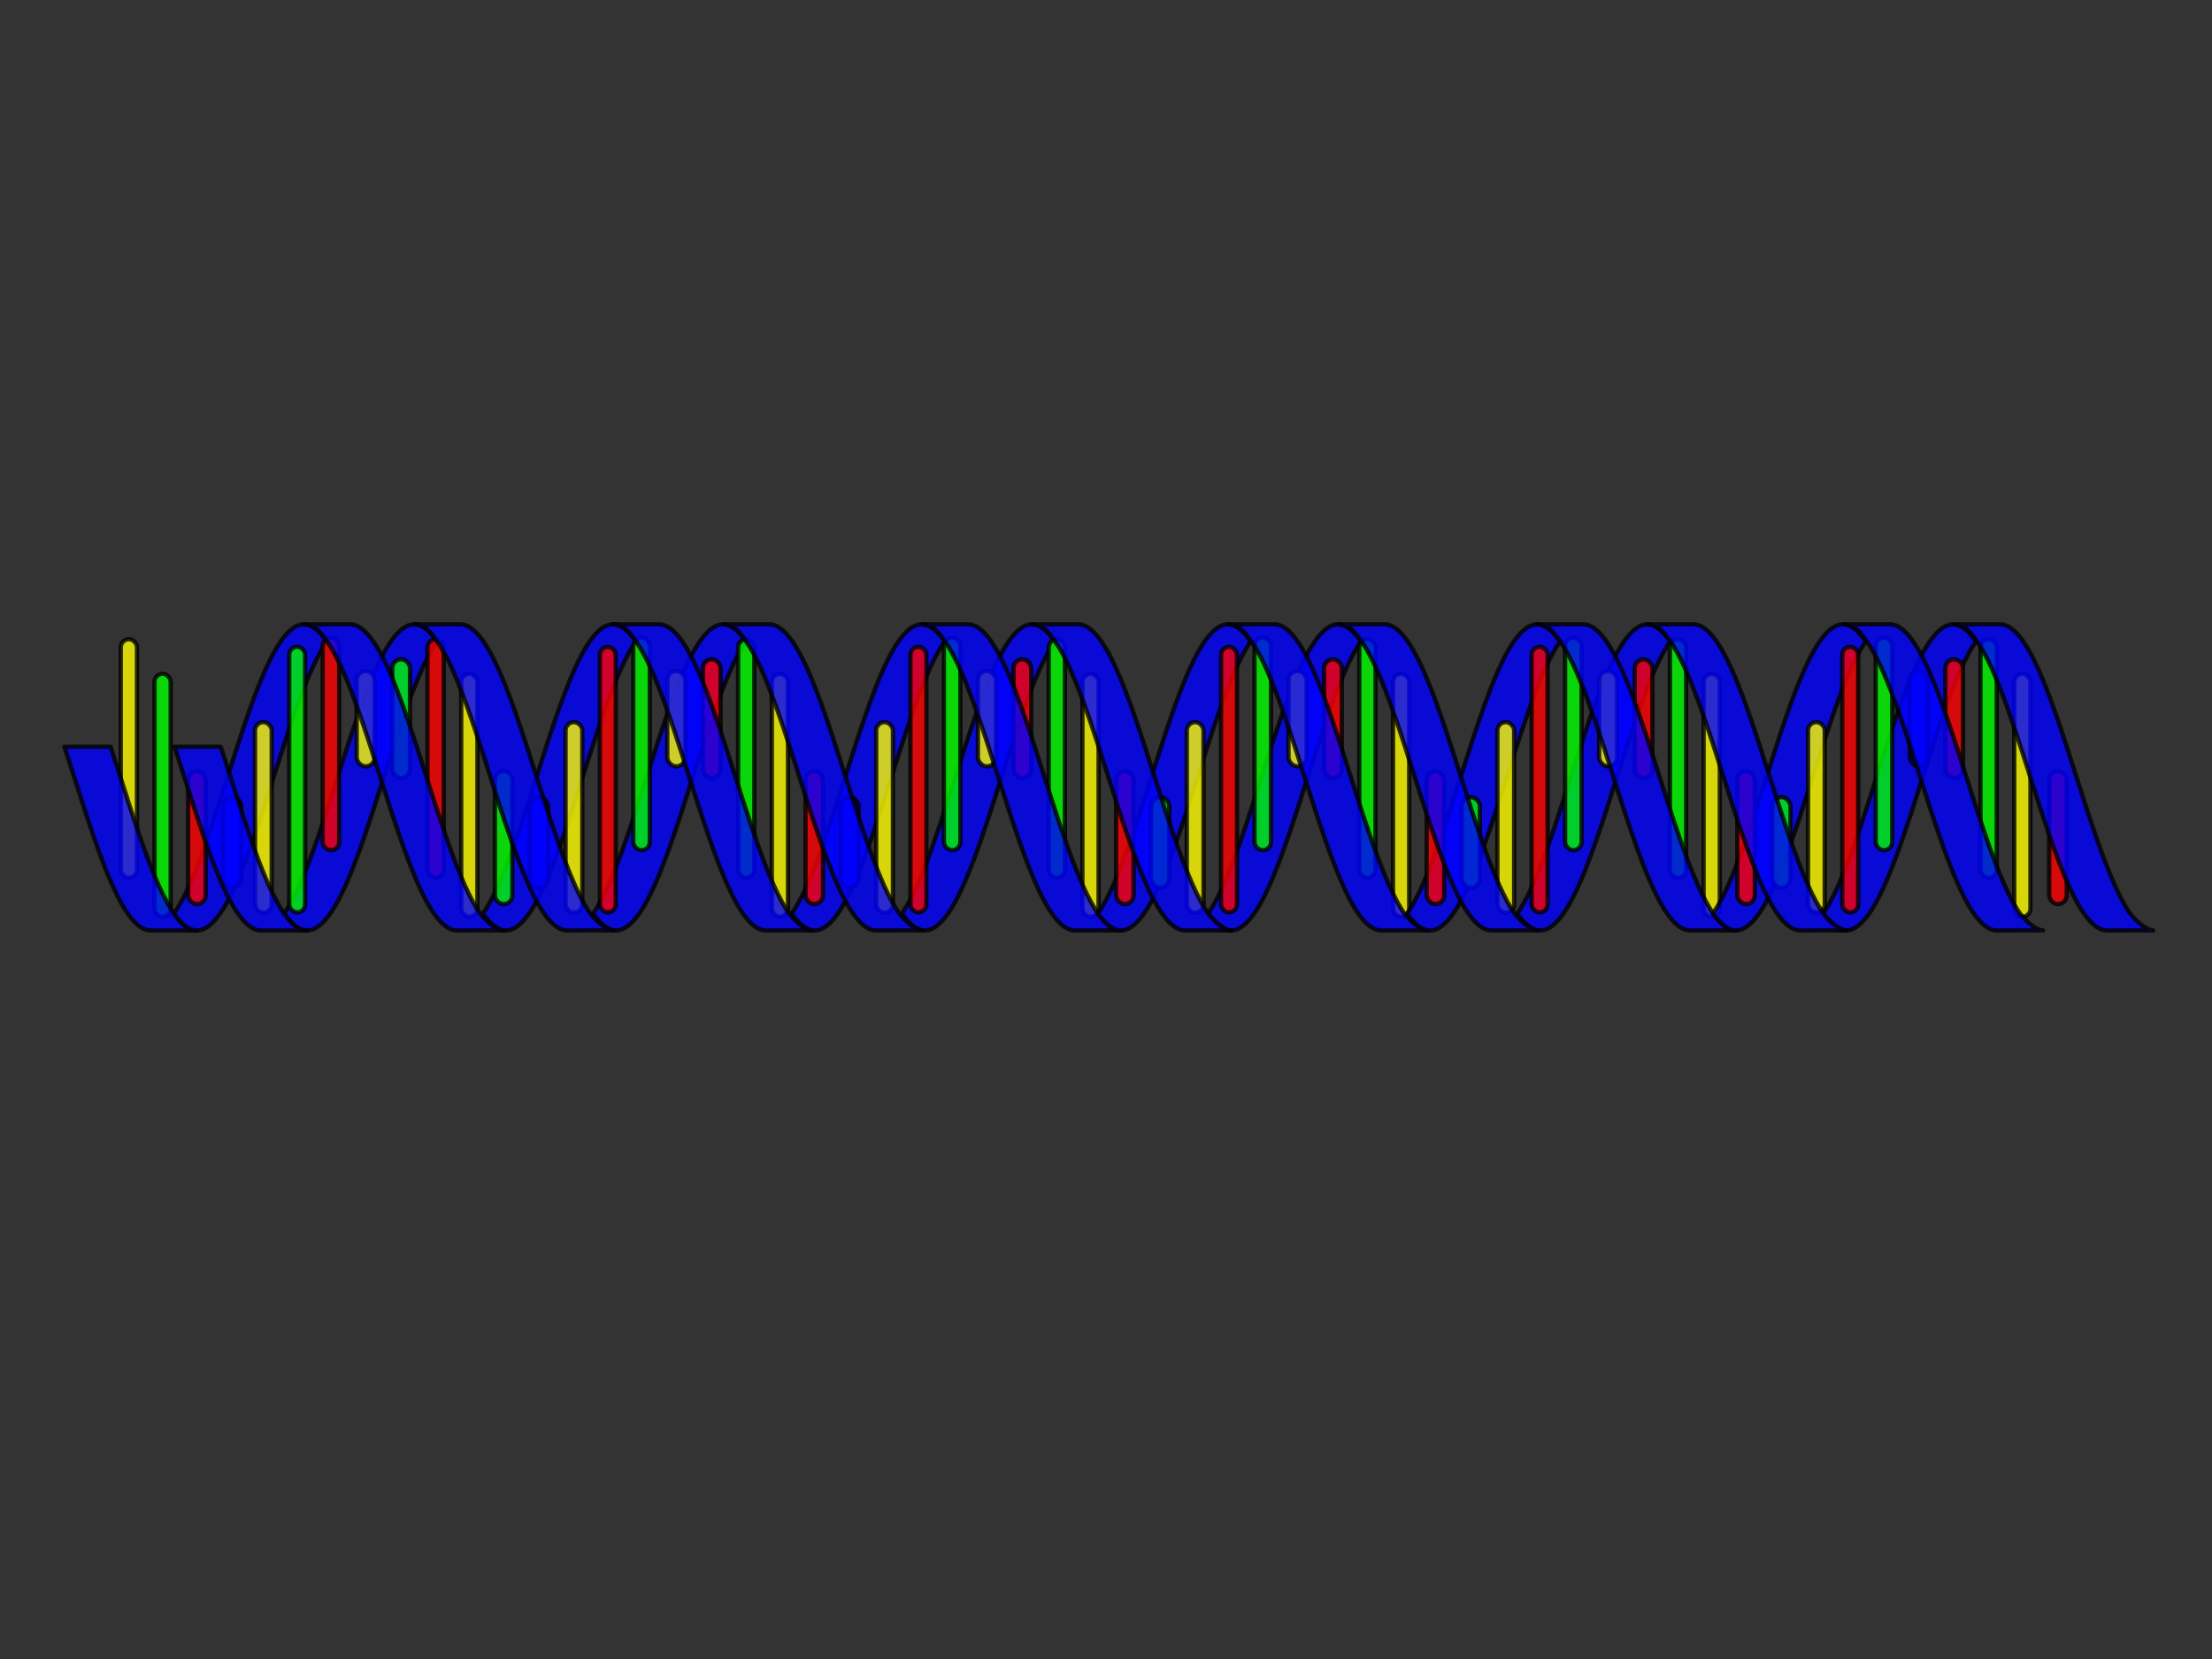 <?xml version="1.0"?><svg width="640" height="480" xmlns="http://www.w3.org/2000/svg" xmlns:xlink="http://www.w3.org/1999/xlink">
 <rect width="100%" height="100%" fill="#333333" stroke="none"/>
 <defs>
  <linearGradient id="linearGradient6384">
   <stop stop-color="#d0d0d0" id="stop6386" offset="0"/>
   <stop stop-color="white" offset="0" id="stop6408"/>
   <stop stop-color="#cecece" id="stop6388" offset="1"/>
  </linearGradient>
  <linearGradient id="linearGradient6571">
   <stop stop-color="#aaa" id="stop6573" offset="0"/>
   <stop stop-color="#e6e6e6" offset="0.33" id="stop6581"/>
   <stop stop-color="#aaa" id="stop6575" offset="1"/>
  </linearGradient>
  <linearGradient id="linearGradient9251">
   <stop stop-color="black" id="stop9253" offset="0"/>
   <stop stop-color="black" stop-opacity="0" id="stop9255" offset="1"/>
  </linearGradient>
  <linearGradient id="linearGradient8354">
   <stop stop-color="black" id="stop8356" offset="0"/>
   <stop stop-color="black" stop-opacity="0" id="stop8358" offset="1"/>
  </linearGradient>
  <linearGradient id="linearGradient8346">
   <stop stop-color="#d0d0d0" offset="0" id="stop8348"/>
   <stop stop-color="white" stop-opacity="0" id="stop8350" offset="1"/>
  </linearGradient>
  <linearGradient id="linearGradient8363">
   <stop stop-color="black" id="stop8365" offset="0"/>
   <stop stop-color="#646464" offset="0.66" id="stop8373"/>
   <stop stop-color="black" id="stop8367" offset="1"/>
  </linearGradient>
  <linearGradient y2="167.156" x2="143.051" y1="77.312" x1="143.051" gradientUnits="userSpaceOnUse" id="linearGradient2922" xlink:href="#linearGradient8363"/>
  <linearGradient y2="91.623" x2="176.788" y1="163.209" x1="176.788" gradientTransform="translate(-91.033,0)" gradientUnits="userSpaceOnUse" id="linearGradient2924" xlink:href="#linearGradient8346"/>
  <linearGradient y2="91.623" x2="85.755" y1="163.209" x1="85.755" gradientUnits="userSpaceOnUse" id="linearGradient2926" xlink:href="#linearGradient8354"/>
  <linearGradient y2="81.628" x2="166.475" y1="151.937" x1="166.475" gradientTransform="translate(-90.47,0)" gradientUnits="userSpaceOnUse" id="linearGradient2928" xlink:href="#linearGradient8346"/>
  <linearGradient y2="81.628" x2="76.005" y1="151.937" x1="76.005" gradientUnits="userSpaceOnUse" id="linearGradient2930" xlink:href="#linearGradient9251"/>
  <linearGradient y2="167.157" x2="76.494" y1="78.564" x1="76.494" gradientUnits="userSpaceOnUse" id="linearGradient2932" xlink:href="#linearGradient6571"/>
  <linearGradient y2="167.156" x2="111.181" y1="77.312" x1="111.181" gradientUnits="userSpaceOnUse" id="linearGradient2934" xlink:href="#linearGradient8363"/>
  <linearGradient y2="159.532" x2="114.907" y1="105.62" x1="114.907" gradientUnits="userSpaceOnUse" id="linearGradient2936" xlink:href="#linearGradient6384"/>
  <linearGradient y2="167.157" x2="108.364" y1="78.864" x1="108.364" gradientUnits="userSpaceOnUse" id="linearGradient2938" xlink:href="#linearGradient6571"/>
  <linearGradient y2="151.937" x2="166.475" y1="81.628" x1="166.475" gradientTransform="translate(-1.729,0)" gradientUnits="userSpaceOnUse" id="linearGradient2940" xlink:href="#linearGradient6384"/>
  <linearGradient y2="162.025" x2="176.788" y1="91.623" x1="176.788" gradientTransform="translate(-2.292,0)" gradientUnits="userSpaceOnUse" id="linearGradient2942" xlink:href="#linearGradient6384"/>
  <linearGradient y2="157.287" x2="187.102" y1="119.799" x1="187.102" gradientTransform="translate(-2.671,0)" gradientUnits="userSpaceOnUse" id="linearGradient2944" xlink:href="#linearGradient6384"/>
  <linearGradient y2="154.797" x2="197.415" y1="127.416" x1="197.415" gradientTransform="translate(-2.758,0)" gradientUnits="userSpaceOnUse" id="linearGradient2946" xlink:href="#linearGradient6384"/>
  <linearGradient y2="167.156" x2="193.714" y1="77.312" x1="194.406" gradientUnits="userSpaceOnUse" id="linearGradient2948" xlink:href="#linearGradient6571"/>
  <linearGradient y2="159.532" x2="125.22" y1="83.815" x1="125.22" gradientTransform="translate(-0.519,0)" gradientUnits="userSpaceOnUse" id="linearGradient2950" xlink:href="#linearGradient6384"/>
  <linearGradient y2="143.938" x2="135.534" y1="81.158" x1="135.534" gradientTransform="translate(-1.074,0)" gradientUnits="userSpaceOnUse" id="linearGradient2952" xlink:href="#linearGradient6384"/>
  <linearGradient y2="119.673" x2="145.847" y1="90.811" x1="145.847" gradientTransform="translate(-1.319,0)" gradientUnits="userSpaceOnUse" id="linearGradient2954" xlink:href="#linearGradient6384"/>
  <linearGradient y2="122.863" x2="156.161" y1="87.429" x1="156.161" gradientTransform="translate(-1.388,0)" gradientUnits="userSpaceOnUse" id="linearGradient2956" xlink:href="#linearGradient6384"/>
  <linearGradient y2="167.156" x2="155.504" y1="77.312" x1="155.504" gradientUnits="userSpaceOnUse" id="linearGradient2958" xlink:href="#linearGradient6571"/>
  <linearGradient gradientTransform="translate(477.132,0)" y2="167.156" x2="111.181" y1="77.312" x1="111.181" gradientUnits="userSpaceOnUse" id="linearGradient3620" xlink:href="#linearGradient8363"/>
  <linearGradient gradientTransform="translate(388.657,0)" y2="167.156" x2="111.181" y1="77.312" x1="111.181" gradientUnits="userSpaceOnUse" id="linearGradient3624" xlink:href="#linearGradient8363"/>
  <linearGradient gradientTransform="translate(299.183,0)" y2="167.156" x2="111.181" y1="77.312" x1="111.181" gradientUnits="userSpaceOnUse" id="linearGradient3628" xlink:href="#linearGradient8363"/>
  <linearGradient gradientTransform="translate(210.601,0)" y2="167.156" x2="111.181" y1="77.312" x1="111.181" gradientUnits="userSpaceOnUse" id="linearGradient3632" xlink:href="#linearGradient8363"/>
  <linearGradient gradientTransform="translate(121.266,0)" y2="167.156" x2="111.181" y1="77.312" x1="111.181" gradientUnits="userSpaceOnUse" id="linearGradient3636" xlink:href="#linearGradient8363"/>
  <linearGradient gradientTransform="translate(89.396,0)" y2="167.156" x2="111.181" y1="77.312" x1="111.181" gradientUnits="userSpaceOnUse" id="linearGradient3640" xlink:href="#linearGradient8363"/>
  <linearGradient gradientTransform="translate(178.73,0)" y2="167.156" x2="111.181" y1="77.312" x1="111.181" gradientUnits="userSpaceOnUse" id="linearGradient3644" xlink:href="#linearGradient8363"/>
  <linearGradient gradientTransform="translate(267.313,0)" y2="167.156" x2="111.181" y1="77.312" x1="111.181" gradientUnits="userSpaceOnUse" id="linearGradient3648" xlink:href="#linearGradient8363"/>
  <linearGradient gradientTransform="translate(356.786,0)" y2="167.156" x2="111.181" y1="77.312" x1="111.181" gradientUnits="userSpaceOnUse" id="linearGradient3652" xlink:href="#linearGradient8363"/>
  <linearGradient gradientTransform="translate(445.261,0)" y2="167.156" x2="111.181" y1="77.312" x1="111.181" gradientUnits="userSpaceOnUse" id="linearGradient3656" xlink:href="#linearGradient8363"/>
  <linearGradient gradientTransform="translate(89.868,0)" y2="159.532" x2="114.907" y1="105.62" x1="114.907" gradientUnits="userSpaceOnUse" id="linearGradient3800" xlink:href="#linearGradient6384"/>
  <linearGradient gradientTransform="translate(179.736,0)" y2="159.532" x2="114.907" y1="105.62" x1="114.907" gradientUnits="userSpaceOnUse" id="linearGradient3804" xlink:href="#linearGradient6384"/>
  <linearGradient gradientTransform="translate(269.603,0)" y2="159.532" x2="114.907" y1="105.62" x1="114.907" gradientUnits="userSpaceOnUse" id="linearGradient3808" xlink:href="#linearGradient6384"/>
  <linearGradient gradientTransform="translate(359.471,0)" y2="159.532" x2="114.907" y1="105.62" x1="114.907" gradientUnits="userSpaceOnUse" id="linearGradient3812" xlink:href="#linearGradient6384"/>
  <linearGradient gradientTransform="translate(449.339,0)" y2="159.532" x2="114.907" y1="105.62" x1="114.907" gradientUnits="userSpaceOnUse" id="linearGradient3816" xlink:href="#linearGradient6384"/>
  <linearGradient y2="151.937" x2="166.475" y1="81.628" x1="166.475" gradientTransform="translate(88.139,0)" gradientUnits="userSpaceOnUse" id="linearGradient3900" xlink:href="#linearGradient6384"/>
  <linearGradient y2="151.937" x2="166.475" y1="81.628" x1="166.475" gradientTransform="translate(178.006,0)" gradientUnits="userSpaceOnUse" id="linearGradient3904" xlink:href="#linearGradient6384"/>
  <linearGradient y2="151.937" x2="166.475" y1="81.628" x1="166.475" gradientTransform="translate(267.874,0)" gradientUnits="userSpaceOnUse" id="linearGradient3908" xlink:href="#linearGradient6384"/>
  <linearGradient y2="151.937" x2="166.475" y1="81.628" x1="166.475" gradientTransform="translate(357.742,0)" gradientUnits="userSpaceOnUse" id="linearGradient3912" xlink:href="#linearGradient6384"/>
  <linearGradient y2="151.937" x2="166.475" y1="81.628" x1="166.475" gradientTransform="translate(447.61,0)" gradientUnits="userSpaceOnUse" id="linearGradient3916" xlink:href="#linearGradient6384"/>
  <linearGradient y2="162.025" x2="176.788" y1="91.623" x1="176.788" gradientTransform="translate(87.576,0)" gradientUnits="userSpaceOnUse" id="linearGradient4000" xlink:href="#linearGradient6384"/>
  <linearGradient y2="162.025" x2="176.788" y1="91.623" x1="176.788" gradientTransform="translate(177.443,0)" gradientUnits="userSpaceOnUse" id="linearGradient4004" xlink:href="#linearGradient6384"/>
  <linearGradient y2="162.025" x2="176.788" y1="91.623" x1="176.788" gradientTransform="translate(267.311,0)" gradientUnits="userSpaceOnUse" id="linearGradient4008" xlink:href="#linearGradient6384"/>
  <linearGradient y2="162.025" x2="176.788" y1="91.623" x1="176.788" gradientTransform="translate(357.179,0)" gradientUnits="userSpaceOnUse" id="linearGradient4012" xlink:href="#linearGradient6384"/>
  <linearGradient y2="162.025" x2="176.788" y1="91.623" x1="176.788" gradientTransform="translate(447.046,0)" gradientUnits="userSpaceOnUse" id="linearGradient4016" xlink:href="#linearGradient6384"/>
  <linearGradient y2="157.287" x2="187.102" y1="119.799" x1="187.102" gradientTransform="translate(-91.412,0)" gradientUnits="userSpaceOnUse" id="linearGradient4104" xlink:href="#linearGradient6384"/>
  <linearGradient y2="157.287" x2="187.102" y1="119.799" x1="187.102" gradientTransform="translate(87.197,0)" gradientUnits="userSpaceOnUse" id="linearGradient4108" xlink:href="#linearGradient6384"/>
  <linearGradient y2="157.287" x2="187.102" y1="119.799" x1="187.102" gradientTransform="translate(177.065,0)" gradientUnits="userSpaceOnUse" id="linearGradient4112" xlink:href="#linearGradient6384"/>
  <linearGradient y2="157.287" x2="187.102" y1="119.799" x1="187.102" gradientTransform="translate(266.932,0)" gradientUnits="userSpaceOnUse" id="linearGradient4116" xlink:href="#linearGradient6384"/>
  <linearGradient y2="157.287" x2="187.102" y1="119.799" x1="187.102" gradientTransform="translate(356.8,0)" gradientUnits="userSpaceOnUse" id="linearGradient4120" xlink:href="#linearGradient6384"/>
  <linearGradient y2="157.287" x2="187.102" y1="119.799" x1="187.102" gradientTransform="translate(447.047,0)" gradientUnits="userSpaceOnUse" id="linearGradient4124" xlink:href="#linearGradient6384"/>
  <linearGradient y2="154.797" x2="197.415" y1="127.416" x1="197.415" gradientTransform="translate(-91.499,0)" gradientUnits="userSpaceOnUse" id="linearGradient4220" xlink:href="#linearGradient6384"/>
  <linearGradient y2="154.797" x2="197.415" y1="127.416" x1="197.415" gradientTransform="translate(87.11,0)" gradientUnits="userSpaceOnUse" id="linearGradient4224" xlink:href="#linearGradient6384"/>
  <linearGradient y2="154.797" x2="197.415" y1="127.416" x1="197.415" gradientTransform="translate(176.977,0)" gradientUnits="userSpaceOnUse" id="linearGradient4228" xlink:href="#linearGradient6384"/>
  <linearGradient y2="154.797" x2="197.415" y1="127.416" x1="197.415" gradientTransform="translate(266.845,0)" gradientUnits="userSpaceOnUse" id="linearGradient4232" xlink:href="#linearGradient6384"/>
  <linearGradient y2="154.797" x2="197.415" y1="127.416" x1="197.415" gradientTransform="translate(356.713,0)" gradientUnits="userSpaceOnUse" id="linearGradient4236" xlink:href="#linearGradient6384"/>
  <linearGradient y2="159.532" x2="125.22" y1="83.815" x1="125.22" gradientTransform="translate(89.349,0)" gradientUnits="userSpaceOnUse" id="linearGradient4320" xlink:href="#linearGradient6384"/>
  <linearGradient y2="159.532" x2="125.22" y1="83.815" x1="125.22" gradientTransform="translate(179.216,0)" gradientUnits="userSpaceOnUse" id="linearGradient4324" xlink:href="#linearGradient6384"/>
  <linearGradient y2="159.532" x2="125.22" y1="83.815" x1="125.22" gradientTransform="translate(269.084,0)" gradientUnits="userSpaceOnUse" id="linearGradient4328" xlink:href="#linearGradient6384"/>
  <linearGradient y2="159.532" x2="125.22" y1="83.815" x1="125.22" gradientTransform="translate(358.952,0)" gradientUnits="userSpaceOnUse" id="linearGradient4332" xlink:href="#linearGradient6384"/>
  <linearGradient y2="159.532" x2="125.22" y1="83.815" x1="125.22" gradientTransform="translate(448.82,0)" gradientUnits="userSpaceOnUse" id="linearGradient4336" xlink:href="#linearGradient6384"/>
  <linearGradient y2="143.938" x2="135.534" y1="81.158" x1="135.534" gradientTransform="translate(88.793,0)" gradientUnits="userSpaceOnUse" id="linearGradient4420" xlink:href="#linearGradient6384"/>
  <linearGradient y2="143.938" x2="135.534" y1="81.158" x1="135.534" gradientTransform="translate(178.661,0)" gradientUnits="userSpaceOnUse" id="linearGradient4424" xlink:href="#linearGradient6384"/>
  <linearGradient y2="143.938" x2="135.534" y1="81.158" x1="135.534" gradientTransform="translate(268.529,0)" gradientUnits="userSpaceOnUse" id="linearGradient4428" xlink:href="#linearGradient6384"/>
  <linearGradient y2="143.938" x2="135.534" y1="81.158" x1="135.534" gradientTransform="translate(358.397,0)" gradientUnits="userSpaceOnUse" id="linearGradient4432" xlink:href="#linearGradient6384"/>
  <linearGradient y2="143.938" x2="135.534" y1="81.158" x1="135.534" gradientTransform="translate(448.264,0)" gradientUnits="userSpaceOnUse" id="linearGradient4436" xlink:href="#linearGradient6384"/>
  <linearGradient y2="119.673" x2="145.847" y1="90.811" x1="145.847" gradientTransform="translate(88.549,0)" gradientUnits="userSpaceOnUse" id="linearGradient4520" xlink:href="#linearGradient6384"/>
  <linearGradient y2="119.673" x2="145.847" y1="90.811" x1="145.847" gradientTransform="translate(178.416,0)" gradientUnits="userSpaceOnUse" id="linearGradient4524" xlink:href="#linearGradient6384"/>
  <linearGradient y2="119.673" x2="145.847" y1="90.811" x1="145.847" gradientTransform="translate(268.284,0)" gradientUnits="userSpaceOnUse" id="linearGradient4528" xlink:href="#linearGradient6384"/>
  <linearGradient y2="119.673" x2="145.847" y1="90.811" x1="145.847" gradientTransform="translate(358.152,0)" gradientUnits="userSpaceOnUse" id="linearGradient4532" xlink:href="#linearGradient6384"/>
  <linearGradient y2="119.673" x2="145.847" y1="90.811" x1="145.847" gradientTransform="translate(448.02,0)" gradientUnits="userSpaceOnUse" id="linearGradient4536" xlink:href="#linearGradient6384"/>
  <linearGradient y2="122.863" x2="156.161" y1="87.429" x1="156.161" gradientTransform="translate(88.48,0)" gradientUnits="userSpaceOnUse" id="linearGradient4620" xlink:href="#linearGradient6384"/>
  <linearGradient y2="122.863" x2="156.161" y1="87.429" x1="156.161" gradientTransform="translate(178.348,0)" gradientUnits="userSpaceOnUse" id="linearGradient4624" xlink:href="#linearGradient6384"/>
  <linearGradient y2="122.863" x2="156.161" y1="87.429" x1="156.161" gradientTransform="translate(268.215,0)" gradientUnits="userSpaceOnUse" id="linearGradient4628" xlink:href="#linearGradient6384"/>
  <linearGradient y2="122.863" x2="156.161" y1="87.429" x1="156.161" gradientTransform="translate(358.083,0)" gradientUnits="userSpaceOnUse" id="linearGradient4632" xlink:href="#linearGradient6384"/>
  <linearGradient y2="122.863" x2="156.161" y1="87.429" x1="156.161" gradientTransform="translate(447.951,0)" gradientUnits="userSpaceOnUse" id="linearGradient4636" xlink:href="#linearGradient6384"/>
  <linearGradient gradientTransform="translate(89.396,0)" y2="167.156" x2="155.504" y1="77.312" x1="155.504" gradientUnits="userSpaceOnUse" id="linearGradient4740" xlink:href="#linearGradient6571"/>
  <linearGradient gradientTransform="translate(178.792,0)" y2="167.156" x2="155.504" y1="77.312" x1="155.504" gradientUnits="userSpaceOnUse" id="linearGradient4744" xlink:href="#linearGradient6571"/>
  <linearGradient gradientTransform="translate(267.438,0)" y2="167.156" x2="155.504" y1="77.312" x1="155.504" gradientUnits="userSpaceOnUse" id="linearGradient4748" xlink:href="#linearGradient6571"/>
  <linearGradient gradientTransform="translate(356.786,0)" y2="167.156" x2="155.504" y1="77.312" x1="155.504" gradientUnits="userSpaceOnUse" id="linearGradient4752" xlink:href="#linearGradient6571"/>
  <linearGradient gradientTransform="translate(445.527,0)" y2="167.156" x2="155.504" y1="77.312" x1="155.504" gradientUnits="userSpaceOnUse" id="linearGradient4756" xlink:href="#linearGradient6571"/>
  <linearGradient gradientTransform="translate(121.266,0)" y2="167.156" x2="155.504" y1="77.312" x1="155.504" gradientUnits="userSpaceOnUse" id="linearGradient4760" xlink:href="#linearGradient6571"/>
  <linearGradient gradientTransform="translate(210.662,0)" y2="167.156" x2="155.504" y1="77.312" x1="155.504" gradientUnits="userSpaceOnUse" id="linearGradient4764" xlink:href="#linearGradient6571"/>
  <linearGradient gradientTransform="translate(299.308,0)" y2="167.156" x2="155.504" y1="77.312" x1="155.504" gradientUnits="userSpaceOnUse" id="linearGradient4768" xlink:href="#linearGradient6571"/>
  <linearGradient gradientTransform="translate(388.657,0)" y2="167.156" x2="155.504" y1="77.312" x1="155.504" gradientUnits="userSpaceOnUse" id="linearGradient4772" xlink:href="#linearGradient6571"/>
  <linearGradient gradientTransform="translate(477.397,0)" y2="167.156" x2="155.504" y1="77.312" x1="155.504" gradientUnits="userSpaceOnUse" id="linearGradient4776" xlink:href="#linearGradient6571"/>
 </defs>
 <g>
  <title>Layer 1</title>
  <path opacity="0.8" fill="#0000ff" fill-rule="nonzero" stroke="black" stroke-width="1.25" stroke-linecap="round" stroke-linejoin="round" marker-start="none" marker-mid="none" marker-end="none" stroke-miterlimit="4" stroke-dashoffset="0" id="use2756" d="m527.475,264.312c2.224,3.171 4.432,4.904 6.656,4.906c3.691,0.005 7.403,-4.773 11.094,-12.969c3.691,-8.196 7.372,-19.717 11.062,-31.312c3.691,-11.595 7.372,-23.11 11.062,-31.312c1.463,-3.252 2.912,-5.974 4.375,-8.062c-2.224,-3.173 -4.432,-4.94 -6.656,-4.938c-3.691,0.005 -7.403,4.798 -11.094,13c-3.691,8.202 -7.372,19.717 -11.062,31.312c-3.691,11.595 -7.372,23.117 -11.062,31.312c-1.463,3.249 -2.912,5.972 -4.375,8.062z"/>
  <path opacity="0.8" fill="#0000ff" fill-rule="nonzero" stroke="black" stroke-width="1.25" stroke-linecap="round" stroke-linejoin="round" marker-start="none" marker-mid="none" marker-end="none" stroke-miterlimit="4" stroke-dashoffset="0" id="use2758" d="m439,264.312c2.224,3.171 4.432,4.904 6.656,4.906c3.691,0.005 7.403,-4.773 11.094,-12.969c3.691,-8.196 7.372,-19.717 11.062,-31.312c3.691,-11.595 7.372,-23.11 11.063,-31.312c1.463,-3.252 2.912,-5.974 4.375,-8.062c-2.224,-3.173 -4.432,-4.94 -6.656,-4.938c-3.691,0.005 -7.403,4.798 -11.094,13c-3.691,8.202 -7.372,19.717 -11.062,31.312c-3.691,11.595 -7.372,23.117 -11.062,31.312c-1.463,3.249 -2.912,5.972 -4.375,8.062z"/>
  <path opacity="0.8" fill="#0000ff" fill-rule="nonzero" stroke="black" stroke-width="1.25" stroke-linecap="round" stroke-linejoin="round" marker-start="none" marker-mid="none" marker-end="none" stroke-miterlimit="4" stroke-dashoffset="0" id="use2760" d="m349.527,264.312c2.224,3.171 4.432,4.904 6.656,4.906c3.691,0.005 7.403,-4.773 11.094,-12.969c3.691,-8.196 7.372,-19.717 11.062,-31.312c3.691,-11.595 7.372,-23.11 11.062,-31.312c1.463,-3.252 2.912,-5.974 4.375,-8.062c-2.224,-3.173 -4.432,-4.94 -6.656,-4.938c-3.691,0.005 -7.403,4.798 -11.094,13c-3.691,8.202 -7.372,19.717 -11.062,31.312c-3.691,11.595 -7.372,23.117 -11.062,31.312c-1.463,3.249 -2.912,5.972 -4.375,8.062z"/>
  <path opacity="0.8" fill="#0000ff" fill-rule="nonzero" stroke="black" stroke-width="1.25" stroke-linecap="round" stroke-linejoin="round" marker-start="none" marker-mid="none" marker-end="none" stroke-miterlimit="4" stroke-dashoffset="0" id="use2762" d="m260.944,264.312c2.224,3.171 4.432,4.904 6.656,4.906c3.691,0.005 7.403,-4.773 11.094,-12.969c3.691,-8.196 7.372,-19.717 11.062,-31.312c3.691,-11.595 7.372,-23.11 11.062,-31.312c1.463,-3.252 2.912,-5.974 4.375,-8.062c-2.224,-3.173 -4.432,-4.94 -6.656,-4.938c-3.691,0.005 -7.403,4.798 -11.094,13c-3.691,8.202 -7.372,19.717 -11.062,31.312c-3.691,11.595 -7.372,23.117 -11.062,31.312c-1.463,3.249 -2.912,5.972 -4.375,8.062z"/>
  <path opacity="0.8" fill="#0000ff" fill-rule="nonzero" stroke="black" stroke-width="1.25" stroke-linecap="round" stroke-linejoin="round" marker-start="none" marker-mid="none" marker-end="none" stroke-miterlimit="4" stroke-dashoffset="0" id="use2764" d="m171.61,264.312c2.224,3.171 4.432,4.904 6.656,4.906c3.691,0.005 7.403,-4.773 11.094,-12.969c3.691,-8.196 7.372,-19.717 11.062,-31.312c3.691,-11.595 7.372,-23.11 11.062,-31.312c1.463,-3.252 2.912,-5.974 4.375,-8.062c-2.224,-3.173 -4.432,-4.94 -6.656,-4.938c-3.691,0.005 -7.403,4.798 -11.094,13c-3.691,8.202 -7.372,19.717 -11.062,31.312c-3.691,11.595 -7.372,23.117 -11.062,31.312c-1.463,3.249 -2.912,5.972 -4.375,8.062z"/>
  <path opacity="0.8" fill="#0000ff" fill-rule="nonzero" stroke="black" stroke-width="1.25" stroke-linecap="round" stroke-linejoin="round" marker-start="none" marker-mid="none" marker-end="none" stroke-miterlimit="4" stroke-dashoffset="0" d="m82.214,264.312c2.224,3.171 4.432,4.904 6.656,4.906c3.691,0.005 7.403,-4.773 11.094,-12.969c3.691,-8.196 7.372,-19.717 11.062,-31.312c3.691,-11.595 7.372,-23.11 11.063,-31.312c1.463,-3.252 2.912,-5.974 4.375,-8.062c-2.224,-3.173 -4.432,-4.94 -6.656,-4.938c-3.691,0.005 -7.403,4.798 -11.094,13c-3.691,8.202 -7.372,19.717 -11.062,31.312c-3.691,11.595 -7.372,23.117 -11.063,31.312c-1.463,3.249 -2.912,5.972 -4.375,8.062z" id="path2766"/>
  <rect opacity="0.8" fill="#00ff00" fill-rule="evenodd" stroke="url(#linearGradient2926)" stroke-width="1.25" stroke-linecap="round" stroke-linejoin="round" stroke-miterlimit="4" stroke-dashoffset="0" id="rect2768" width="4.685" height="70.336" x="44.7" y="194.936" ry="2.343" rx="2.343"/>
  <rect opacity="0.8" fill="#ffff00" fill-rule="evenodd" stroke="url(#linearGradient2930)" stroke-width="1.25" stroke-linecap="round" stroke-linejoin="round" stroke-miterlimit="4" stroke-dashoffset="0" rx="2.349" ry="2.349" y="184.94" x="34.943" height="69.06" width="4.698" id="rect2770"/>
  <path opacity="0.8" fill="#0000ff" fill-rule="nonzero" stroke="black" stroke-width="1.25" stroke-linecap="round" stroke-linejoin="round" marker-start="none" marker-mid="none" marker-end="none" stroke-miterlimit="4" stroke-dashoffset="0" id="path2772" d="m18.625,216.062c0.953,2.922 1.924,5.888 2.875,8.875c3.691,11.595 7.372,23.11 11.062,31.312c3.691,8.202 7.372,12.964 11.062,12.969c1.596,0.002 9.807,0 13.312,0c-3.466,0 -5.726,-3.796 -6.594,-4.906c-0.873,-1.117 -2.94,-4.803 -4.406,-8.062c-3.691,-8.202 -7.372,-19.717 -11.062,-31.312c-0.951,-2.987 -1.922,-5.953 -2.875,-8.875l-13.375,0z"/>
  <path opacity="0.8" fill="#0000ff" fill-rule="nonzero" stroke="black" stroke-width="1.25" stroke-linecap="round" stroke-linejoin="round" marker-start="none" marker-mid="none" marker-end="none" stroke-miterlimit="4" stroke-dashoffset="0" id="path2774" d="m50.344,264.312c2.224,3.171 4.432,4.904 6.656,4.906c3.691,0.005 7.403,-4.773 11.094,-12.969c3.691,-8.196 7.372,-19.717 11.062,-31.312c3.691,-11.595 7.372,-23.11 11.062,-31.312c1.463,-3.252 2.912,-5.974 4.375,-8.062c-2.224,-3.173 -4.432,-4.94 -6.656,-4.938c-3.691,0.005 -7.403,4.798 -11.094,13c-3.691,8.202 -7.372,19.717 -11.062,31.312c-3.691,11.595 -7.372,23.117 -11.062,31.312c-1.463,3.249 -2.912,5.972 -4.375,8.062z"/>
  <path opacity="0.8" fill="#0000ff" fill-rule="nonzero" stroke="black" stroke-width="1.25" stroke-linecap="round" stroke-linejoin="round" marker-start="none" marker-mid="none" marker-end="none" stroke-miterlimit="4" stroke-dashoffset="0" id="use2776" d="m139.74,264.312c2.224,3.171 4.432,4.904 6.656,4.906c3.691,0.005 7.403,-4.773 11.094,-12.969c3.691,-8.196 7.372,-19.717 11.062,-31.312c3.691,-11.595 7.372,-23.11 11.062,-31.312c1.463,-3.252 2.912,-5.974 4.375,-8.062c-2.224,-3.173 -4.432,-4.94 -6.656,-4.938c-3.691,0.005 -7.403,4.798 -11.094,13c-3.691,8.202 -7.372,19.717 -11.062,31.312c-3.691,11.595 -7.372,23.117 -11.062,31.312c-1.463,3.249 -2.912,5.972 -4.375,8.062z"/>
  <rect opacity="0.8" fill="#00ff00" fill-rule="evenodd" stroke="black" stroke-width="1.25" stroke-linecap="round" stroke-linejoin="round" stroke-miterlimit="4" stroke-dashoffset="0" rx="2.388" ry="2.388" y="184.471" x="183.226" height="61.53" width="4.777" id="use2778"/>
  <rect opacity="0.8" fill="#ffff00" fill-rule="evenodd" stroke="black" stroke-width="1.25" stroke-linecap="round" stroke-linejoin="round" stroke-miterlimit="4" stroke-dashoffset="0" id="use2780" width="5.243" height="27.612" x="193.062" y="194.123" ry="2.621" rx="2.621"/>
  <rect opacity="0.8" fill="#ff0000" fill-rule="evenodd" stroke="black" stroke-width="1.25" stroke-linecap="round" stroke-linejoin="round" stroke-miterlimit="4" stroke-dashoffset="0" rx="2.565" ry="2.565" y="190.742" x="203.364" height="34.375" width="5.129" id="use2782"/>
  <rect opacity="0.8" fill="#00ff00" fill-rule="evenodd" stroke="black" stroke-width="1.25" stroke-linecap="round" stroke-linejoin="round" stroke-miterlimit="4" stroke-dashoffset="0" id="use2784" width="4.698" height="69.06" x="213.552" y="184.94" ry="2.349" rx="2.349"/>
  <rect opacity="0.8" fill="#ffff00" fill-rule="evenodd" stroke="black" stroke-width="1.25" stroke-linecap="round" stroke-linejoin="round" stroke-miterlimit="4" stroke-dashoffset="0" rx="2.343" ry="2.343" y="194.936" x="223.309" height="70.336" width="4.685" id="use2786"/>
  <path opacity="0.8" fill="#0000ff" fill-rule="nonzero" stroke="black" stroke-width="1.25" stroke-linecap="round" stroke-linejoin="round" marker-start="none" marker-mid="none" marker-end="none" stroke-miterlimit="4" stroke-dashoffset="0" id="use2788" d="m183.99,185.562c1.534,2.143 2.94,4.806 4.406,8.062c3.691,8.196 7.372,19.717 11.062,31.312c3.691,11.595 7.403,23.11 11.094,31.312c3.691,8.202 7.372,12.964 11.062,12.969c1.115,0.001 11.144,-0.029 13.384,-0.029c-2.217,0 -5.432,-3.226 -6.697,-4.908c-1.246,-1.656 -2.914,-4.785 -4.375,-8.031c-3.691,-8.202 -7.403,-19.717 -11.094,-31.312c-3.691,-11.595 -7.372,-23.117 -11.062,-31.312c-3.691,-8.196 -7.372,-13.005 -11.062,-13c-1.143,0.001 -10.032,-0.005 -13.333,0.015c3.312,-0.025 5.072,2.768 6.614,4.922z"/>
  <path opacity="0.8" fill="#0000ff" fill-rule="nonzero" stroke="black" stroke-width="1.25" stroke-linecap="round" stroke-linejoin="round" marker-start="none" marker-mid="none" marker-end="none" stroke-miterlimit="4" stroke-dashoffset="0" id="use2790" d="m229.074,264.312c2.224,3.171 4.432,4.904 6.656,4.906c3.691,0.005 7.403,-4.773 11.094,-12.969c3.691,-8.196 7.372,-19.717 11.062,-31.312c3.691,-11.595 7.372,-23.11 11.062,-31.312c1.463,-3.252 2.912,-5.974 4.375,-8.062c-2.224,-3.173 -4.432,-4.94 -6.656,-4.938c-3.691,0.005 -7.403,4.798 -11.094,13c-3.691,8.202 -7.372,19.717 -11.062,31.312c-3.691,11.595 -7.372,23.117 -11.062,31.312c-1.463,3.249 -2.912,5.972 -4.375,8.062z"/>
  <rect opacity="0.8" fill="#00ff00" fill-rule="evenodd" stroke="black" stroke-width="1.25" stroke-linecap="round" stroke-linejoin="round" stroke-miterlimit="4" stroke-dashoffset="0" rx="2.388" ry="2.388" y="184.471" x="273.094" height="61.53" width="4.777" id="use2792"/>
  <rect opacity="0.8" fill="#ffff00" fill-rule="evenodd" stroke="black" stroke-width="1.25" stroke-linecap="round" stroke-linejoin="round" stroke-miterlimit="4" stroke-dashoffset="0" id="use2794" width="5.243" height="27.612" x="282.93" y="194.123" ry="2.621" rx="2.621"/>
  <rect opacity="0.8" fill="#00ff00" fill-rule="evenodd" stroke="black" stroke-width="1.25" stroke-linecap="round" stroke-linejoin="round" stroke-miterlimit="4" stroke-dashoffset="0" id="use2796" width="4.698" height="69.06" x="303.42" y="184.94" ry="2.349" rx="2.349"/>
  <rect opacity="0.8" fill="#ff0000" fill-rule="evenodd" stroke="black" stroke-width="1.25" stroke-linecap="round" stroke-linejoin="round" stroke-miterlimit="4" stroke-dashoffset="0" rx="2.565" ry="2.565" y="190.742" x="293.232" height="34.375" width="5.129" id="use2798"/>
  <rect opacity="0.8" fill="#ffff00" fill-rule="evenodd" stroke="black" stroke-width="1.25" stroke-linecap="round" stroke-linejoin="round" stroke-miterlimit="4" stroke-dashoffset="0" rx="2.343" ry="2.343" y="194.936" x="313.176" height="70.336" width="4.685" id="use2800"/>
  <path opacity="0.8" fill="#0000ff" fill-rule="nonzero" stroke="black" stroke-width="1.25" stroke-linecap="round" stroke-linejoin="round" marker-start="none" marker-mid="none" marker-end="none" stroke-miterlimit="4" stroke-dashoffset="0" id="use2802" d="m273.386,185.562c1.534,2.143 2.94,4.806 4.406,8.062c3.691,8.196 7.372,19.717 11.062,31.312c3.691,11.595 7.403,23.11 11.094,31.312c3.691,8.202 7.372,12.964 11.062,12.969c1.115,0.001 11.144,-0.029 13.384,-0.029c-2.217,0 -5.432,-3.226 -6.697,-4.908c-1.246,-1.656 -2.914,-4.785 -4.375,-8.031c-3.691,-8.202 -7.403,-19.717 -11.094,-31.312c-3.691,-11.595 -7.372,-23.117 -11.062,-31.312c-3.691,-8.196 -7.372,-13.005 -11.062,-13c-1.143,0.001 -10.032,-0.005 -13.333,0.015c3.312,-0.025 5.072,2.768 6.614,4.922z"/>
  <path opacity="0.8" fill="#0000ff" fill-rule="nonzero" stroke="black" stroke-width="1.25" stroke-linecap="round" stroke-linejoin="round" marker-start="none" marker-mid="none" marker-end="none" stroke-miterlimit="4" stroke-dashoffset="0" id="use2804" d="m317.657,264.312c2.224,3.171 4.432,4.904 6.656,4.906c3.691,0.005 7.403,-4.773 11.094,-12.969c3.691,-8.196 7.372,-19.717 11.062,-31.312c3.691,-11.595 7.372,-23.11 11.062,-31.312c1.463,-3.252 2.912,-5.974 4.375,-8.062c-2.224,-3.173 -4.432,-4.94 -6.656,-4.938c-3.691,0.005 -7.403,4.798 -11.094,13c-3.691,8.202 -7.372,19.717 -11.062,31.312c-3.691,11.595 -7.372,23.117 -11.062,31.312c-1.463,3.249 -2.912,5.972 -4.375,8.062z"/>
  <rect opacity="0.8" fill="#00ff00" fill-rule="evenodd" stroke="black" stroke-width="1.25" stroke-linecap="round" stroke-linejoin="round" stroke-miterlimit="4" stroke-dashoffset="0" rx="2.388" ry="2.388" y="184.471" x="362.962" height="61.53" width="4.777" id="use2806"/>
  <rect opacity="0.8" fill="#ffff00" fill-rule="evenodd" stroke="black" stroke-width="1.25" stroke-linecap="round" stroke-linejoin="round" stroke-miterlimit="4" stroke-dashoffset="0" id="use2808" width="5.243" height="27.612" x="372.798" y="194.123" ry="2.621" rx="2.621"/>
  <rect opacity="0.8" fill="#ff0000" fill-rule="evenodd" stroke="black" stroke-width="1.25" stroke-linecap="round" stroke-linejoin="round" stroke-miterlimit="4" stroke-dashoffset="0" rx="2.565" ry="2.565" y="190.742" x="383.099" height="34.375" width="5.129" id="use2810"/>
  <rect opacity="0.8" fill="#00ff00" fill-rule="evenodd" stroke="black" stroke-width="1.25" stroke-linecap="round" stroke-linejoin="round" stroke-miterlimit="4" stroke-dashoffset="0" id="use2812" width="4.698" height="69.06" x="393.287" y="184.94" ry="2.349" rx="2.349"/>
  <rect opacity="0.8" fill="#ffff00" fill-rule="evenodd" stroke="black" stroke-width="1.25" stroke-linecap="round" stroke-linejoin="round" stroke-miterlimit="4" stroke-dashoffset="0" rx="2.343" ry="2.343" y="194.936" x="403.044" height="70.336" width="4.685" id="use2814"/>
  <path opacity="0.8" fill="#0000ff" fill-rule="nonzero" stroke="black" stroke-width="1.25" stroke-linecap="round" stroke-linejoin="round" marker-start="none" marker-mid="none" marker-end="none" stroke-miterlimit="4" stroke-dashoffset="0" id="use2816" d="m362.032,185.562c1.534,2.143 2.94,4.806 4.406,8.062c3.691,8.196 7.372,19.717 11.062,31.312c3.691,11.595 7.403,23.11 11.094,31.312c3.691,8.202 7.372,12.964 11.062,12.969c1.115,0.001 11.144,-0.029 13.384,-0.029c-2.217,0 -5.432,-3.226 -6.697,-4.908c-1.246,-1.656 -2.914,-4.785 -4.375,-8.031c-3.691,-8.202 -7.403,-19.717 -11.094,-31.312c-3.691,-11.595 -7.372,-23.117 -11.062,-31.312c-3.691,-8.196 -7.372,-13.005 -11.062,-13c-1.143,0.001 -10.032,-0.005 -13.333,0.015c3.312,-0.025 5.072,2.768 6.614,4.922z"/>
  <path opacity="0.8" fill="#0000ff" fill-rule="nonzero" stroke="black" stroke-width="1.25" stroke-linecap="round" stroke-linejoin="round" marker-start="none" marker-mid="none" marker-end="none" stroke-miterlimit="4" stroke-dashoffset="0" id="use2818" d="m407.13,264.312c2.224,3.171 4.432,4.904 6.656,4.906c3.691,0.005 7.403,-4.773 11.094,-12.969c3.691,-8.196 7.372,-19.717 11.062,-31.312c3.691,-11.595 7.372,-23.11 11.062,-31.312c1.463,-3.252 2.912,-5.974 4.375,-8.062c-2.224,-3.173 -4.432,-4.94 -6.656,-4.938c-3.691,0.005 -7.403,4.798 -11.094,13c-3.691,8.202 -7.372,19.717 -11.062,31.312c-3.691,11.595 -7.372,23.117 -11.062,31.312c-1.463,3.249 -2.912,5.972 -4.375,8.062z"/>
  <rect opacity="0.8" fill="#00ff00" fill-rule="evenodd" stroke="black" stroke-width="1.25" stroke-linecap="round" stroke-linejoin="round" stroke-miterlimit="4" stroke-dashoffset="0" rx="2.388" ry="2.388" y="184.471" x="452.83" height="61.53" width="4.777" id="use2820"/>
  <rect opacity="0.8" fill="#ffff00" fill-rule="evenodd" stroke="black" stroke-width="1.25" stroke-linecap="round" stroke-linejoin="round" stroke-miterlimit="4" stroke-dashoffset="0" id="use2822" width="5.243" height="27.612" x="462.666" y="194.123" ry="2.621" rx="2.621"/>
  <rect opacity="0.8" fill="#ff0000" fill-rule="evenodd" stroke="black" stroke-width="1.25" stroke-linecap="round" stroke-linejoin="round" stroke-miterlimit="4" stroke-dashoffset="0" rx="2.565" ry="2.565" y="190.742" x="472.967" height="34.375" width="5.129" id="use2824"/>
  <rect opacity="0.8" fill="#00ff00" fill-rule="evenodd" stroke="black" stroke-width="1.25" stroke-linecap="round" stroke-linejoin="round" stroke-miterlimit="4" stroke-dashoffset="0" id="use2826" width="4.698" height="69.06" x="483.155" y="184.94" ry="2.349" rx="2.349"/>
  <rect opacity="0.8" fill="#ffff00" fill-rule="evenodd" stroke="black" stroke-width="1.25" stroke-linecap="round" stroke-linejoin="round" stroke-miterlimit="4" stroke-dashoffset="0" rx="2.343" ry="2.343" y="194.936" x="492.912" height="70.336" width="4.685" id="use2828"/>
  <path opacity="0.8" fill="#0000ff" fill-rule="nonzero" stroke="black" stroke-width="1.25" stroke-linecap="round" stroke-linejoin="round" marker-start="none" marker-mid="none" marker-end="none" stroke-miterlimit="4" stroke-dashoffset="0" id="use2830" d="m451.38,185.562c1.534,2.143 2.94,4.806 4.406,8.062c3.691,8.196 7.372,19.717 11.062,31.312c3.691,11.595 7.403,23.11 11.094,31.312c3.691,8.202 7.372,12.964 11.062,12.969c1.114,0.001 11.144,-0.029 13.384,-0.029c-2.217,0 -5.432,-3.226 -6.697,-4.908c-1.246,-1.656 -2.914,-4.785 -4.375,-8.031c-3.691,-8.202 -7.403,-19.717 -11.094,-31.312c-3.691,-11.595 -7.372,-23.117 -11.063,-31.312c-3.691,-8.196 -7.372,-13.005 -11.062,-13c-1.143,0.001 -10.032,-0.005 -13.333,0.015c3.312,-0.025 5.072,2.768 6.614,4.922z"/>
  <path opacity="0.8" fill="#0000ff" fill-rule="nonzero" stroke="black" stroke-width="1.25" stroke-linecap="round" stroke-linejoin="round" marker-start="none" marker-mid="none" marker-end="none" stroke-miterlimit="4" stroke-dashoffset="0" id="use2832" d="m495.605,264.312c2.224,3.171 4.432,4.904 6.656,4.906c3.691,0.005 7.403,-4.773 11.094,-12.969c3.691,-8.196 7.372,-19.717 11.062,-31.312c3.691,-11.595 7.372,-23.11 11.062,-31.312c1.463,-3.252 2.912,-5.974 4.375,-8.062c-2.224,-3.173 -4.432,-4.94 -6.656,-4.938c-3.691,0.005 -7.403,4.798 -11.094,13c-3.691,8.202 -7.372,19.717 -11.062,31.312c-3.691,11.595 -7.372,23.117 -11.062,31.312c-1.463,3.249 -2.912,5.972 -4.375,8.062z"/>
  <rect opacity="0.8" fill="#00ff00" fill-rule="evenodd" stroke="black" stroke-width="1.25" stroke-linecap="round" stroke-linejoin="round" stroke-miterlimit="4" stroke-dashoffset="0" rx="2.388" ry="2.388" y="184.471" x="542.697" height="61.53" width="4.777" id="use2834"/>
  <rect opacity="0.8" fill="#0000ff" fill-rule="evenodd" stroke="black" stroke-width="1.25" stroke-linecap="round" stroke-linejoin="round" stroke-miterlimit="4" stroke-dashoffset="0" id="use2836" width="5.243" height="27.612" x="552.533" y="194.123" ry="2.621" rx="2.621"/>
  <rect opacity="0.8" fill="#ff0000" fill-rule="evenodd" stroke="black" stroke-width="1.25" stroke-linecap="round" stroke-linejoin="round" stroke-miterlimit="4" stroke-dashoffset="0" rx="2.565" ry="2.565" y="190.742" x="562.835" height="34.375" width="5.129" id="use2838"/>
  <rect opacity="0.8" fill="#00ff00" fill-rule="evenodd" stroke="black" stroke-width="1.25" stroke-linecap="round" stroke-linejoin="round" stroke-miterlimit="4" stroke-dashoffset="0" id="use2840" width="4.698" height="69.06" x="573.023" y="184.94" ry="2.349" rx="2.349"/>
  <rect opacity="0.8" fill="#ffff00" fill-rule="evenodd" stroke="black" stroke-width="1.25" stroke-linecap="round" stroke-linejoin="round" stroke-miterlimit="4" stroke-dashoffset="0" rx="2.343" ry="2.343" y="194.936" x="582.78" height="70.336" width="4.685" id="use2842"/>
  <path opacity="0.8" fill="#0000ff" fill-rule="nonzero" stroke="black" stroke-width="1.25" stroke-linecap="round" stroke-linejoin="round" marker-start="none" marker-mid="none" marker-end="none" stroke-miterlimit="4" stroke-dashoffset="0" id="use2844" d="m540.121,185.562c1.534,2.143 2.94,4.806 4.406,8.062c3.691,8.196 7.372,19.717 11.062,31.312c3.691,11.595 7.403,23.11 11.094,31.312c3.691,8.202 7.372,12.964 11.062,12.969c1.115,0.001 11.144,-0.029 13.384,-0.029c-2.217,0 -5.432,-3.226 -6.697,-4.908c-1.246,-1.656 -2.914,-4.785 -4.375,-8.031c-3.691,-8.202 -7.403,-19.717 -11.094,-31.312c-3.691,-11.595 -7.372,-23.117 -11.062,-31.312c-3.691,-8.196 -7.372,-13.005 -11.062,-13c-1.143,0.001 -10.032,-0.005 -13.333,0.015c3.312,-0.025 5.072,2.768 6.614,4.922z"/>
  <rect opacity="0.8" fill="#ff0000" fill-rule="evenodd" stroke="black" stroke-width="1.25" stroke-linecap="round" stroke-linejoin="round" stroke-miterlimit="4" stroke-dashoffset="0" id="use2846" width="5.067" height="38.484" x="54.444" y="223.111" ry="2.533" rx="2.533"/>
  <rect opacity="0.8" fill="#0000ff" fill-rule="evenodd" stroke="black" stroke-width="1.25" stroke-linecap="round" stroke-linejoin="round" stroke-miterlimit="4" stroke-dashoffset="0" rx="2.634" ry="2.634" y="230.639" x="64.57" height="26.221" width="5.268" id="use2848"/>
  <rect opacity="0.8" fill="#ffff00" fill-rule="evenodd" stroke="black" stroke-width="1.25" stroke-linecap="round" stroke-linejoin="round" stroke-miterlimit="4" stroke-dashoffset="0" rx="2.425" ry="2.425" y="208.933" x="73.77" height="55.155" width="4.849" id="rect2850"/>
  <path opacity="0.8" fill="#0000ff" fill-rule="nonzero" stroke="black" stroke-width="1.25" stroke-linecap="round" stroke-linejoin="round" marker-start="none" marker-mid="none" marker-end="none" stroke-miterlimit="4" stroke-dashoffset="0" d="m50.495,216.062c0.953,2.922 1.924,5.888 2.875,8.875c3.691,11.595 7.372,23.11 11.063,31.312c3.691,8.202 7.372,12.964 11.062,12.969c1.596,0.002 9.807,0 13.312,0c-3.466,0 -5.726,-3.796 -6.594,-4.906c-0.873,-1.117 -2.94,-4.803 -4.406,-8.062c-3.691,-8.202 -7.372,-19.717 -11.063,-31.312c-0.951,-2.987 -1.922,-5.953 -2.875,-8.875l-13.375,0z" id="path2852"/>
  <rect opacity="0.8" fill="#ff0000" fill-rule="evenodd" stroke="black" stroke-width="1.25" stroke-linecap="round" stroke-linejoin="round" stroke-miterlimit="4" stroke-dashoffset="0" id="rect2854" width="4.698" height="69.06" x="123.684" y="184.94" ry="2.349" rx="2.349"/>
  <rect opacity="0.8" fill="#ffff00" fill-rule="evenodd" stroke="black" stroke-width="1.25" stroke-linecap="round" stroke-linejoin="round" stroke-miterlimit="4" stroke-dashoffset="0" rx="2.343" ry="2.343" y="194.936" x="133.441" height="70.336" width="4.685" id="rect2856"/>
  <rect opacity="0.8" fill="#00ff00" fill-rule="evenodd" stroke="black" stroke-width="1.25" stroke-linecap="round" stroke-linejoin="round" stroke-miterlimit="4" stroke-dashoffset="0" id="rect2858" width="5.067" height="38.484" x="143.185" y="223.111" ry="2.533" rx="2.533"/>
  <rect opacity="0.8" fill="#0000ff" fill-rule="evenodd" stroke="black" stroke-width="1.25" stroke-linecap="round" stroke-linejoin="round" stroke-miterlimit="4" stroke-dashoffset="0" rx="2.634" ry="2.634" y="230.639" x="153.311" height="26.221" width="5.268" id="rect2860"/>
  <rect opacity="0.8" fill="#ffff00" fill-rule="evenodd" stroke="black" stroke-width="1.25" stroke-linecap="round" stroke-linejoin="round" stroke-miterlimit="4" stroke-dashoffset="0" rx="2.425" ry="2.425" y="208.933" x="163.638" height="55.155" width="4.849" id="use2862"/>
  <rect opacity="0.8" fill="#ff0000" fill-rule="evenodd" stroke="black" stroke-width="1.25" stroke-linecap="round" stroke-linejoin="round" stroke-miterlimit="4" stroke-dashoffset="0" id="use2864" width="4.622" height="76.847" x="173.546" y="187.127" ry="2.311" rx="2.311"/>
  <path opacity="0.8" fill="#0000ff" fill-rule="nonzero" stroke="black" stroke-width="1.25" stroke-linecap="round" stroke-linejoin="round" marker-start="none" marker-mid="none" marker-end="none" stroke-miterlimit="4" stroke-dashoffset="0" d="m126.464,185.562c1.534,2.143 2.94,4.806 4.406,8.062c3.691,8.196 7.372,19.717 11.062,31.312c3.691,11.595 7.403,23.11 11.094,31.312c3.691,8.202 7.372,12.964 11.062,12.969c1.114,0.001 11.144,-0.029 13.384,-0.029c-2.217,0 -5.432,-3.226 -6.697,-4.908c-1.246,-1.656 -2.914,-4.785 -4.375,-8.031c-3.691,-8.202 -7.403,-19.717 -11.094,-31.312c-3.691,-11.595 -7.372,-23.117 -11.062,-31.312c-3.691,-8.196 -7.372,-13.005 -11.062,-13c-1.143,0.001 -10.032,-0.005 -13.333,0.015c3.312,-0.025 5.072,2.768 6.614,4.922z" id="path2866"/>
  <rect opacity="0.8" fill="#ff0000" fill-rule="evenodd" stroke="black" stroke-width="1.25" stroke-linecap="round" stroke-linejoin="round" stroke-miterlimit="4" stroke-dashoffset="0" id="use2868" width="5.067" height="38.484" x="233.053" y="223.111" ry="2.533" rx="2.533"/>
  <rect opacity="0.8" fill="#0000ff" fill-rule="evenodd" stroke="black" stroke-width="1.25" stroke-linecap="round" stroke-linejoin="round" stroke-miterlimit="4" stroke-dashoffset="0" rx="2.634" ry="2.634" y="230.639" x="243.178" height="26.221" width="5.268" id="use2870"/>
  <rect opacity="0.8" fill="#ffff00" fill-rule="evenodd" stroke="black" stroke-width="1.25" stroke-linecap="round" stroke-linejoin="round" stroke-miterlimit="4" stroke-dashoffset="0" rx="2.425" ry="2.425" y="208.933" x="253.505" height="55.155" width="4.849" id="use2872"/>
  <rect opacity="0.8" fill="#ff0000" fill-rule="evenodd" stroke="black" stroke-width="1.25" stroke-linecap="round" stroke-linejoin="round" stroke-miterlimit="4" stroke-dashoffset="0" id="use2874" width="4.622" height="76.847" x="263.413" y="187.127" ry="2.311" rx="2.311"/>
  <path opacity="0.8" fill="#0000ff" fill-rule="nonzero" stroke="black" stroke-width="1.25" stroke-linecap="round" stroke-linejoin="round" marker-start="none" marker-mid="none" marker-end="none" stroke-miterlimit="4" stroke-dashoffset="0" id="use2876" d="m215.86,185.562c1.534,2.143 2.94,4.806 4.406,8.062c3.691,8.196 7.372,19.717 11.062,31.312c3.691,11.595 7.403,23.11 11.094,31.312c3.691,8.202 7.372,12.964 11.062,12.969c1.115,0.001 11.144,-0.029 13.384,-0.029c-2.217,0 -5.432,-3.226 -6.697,-4.908c-1.246,-1.656 -2.914,-4.785 -4.375,-8.031c-3.691,-8.202 -7.403,-19.717 -11.094,-31.312c-3.691,-11.595 -7.372,-23.117 -11.062,-31.312c-3.691,-8.196 -7.372,-13.005 -11.062,-13c-1.143,0.001 -10.032,-0.005 -13.333,0.015c3.312,-0.025 5.072,2.768 6.614,4.922z"/>
  <rect opacity="0.8" fill="#ff0000" fill-rule="evenodd" stroke="black" stroke-width="1.25" stroke-linecap="round" stroke-linejoin="round" stroke-miterlimit="4" stroke-dashoffset="0" id="use2878" width="5.067" height="38.484" x="322.921" y="223.111" ry="2.533" rx="2.533"/>
  <rect opacity="0.8" fill="#00ff00" fill-rule="evenodd" stroke="black" stroke-width="1.25" stroke-linecap="round" stroke-linejoin="round" stroke-miterlimit="4" stroke-dashoffset="0" rx="2.634" ry="2.634" y="230.639" x="333.046" height="26.221" width="5.268" id="use2880"/>
  <rect opacity="0.8" fill="#ffff00" fill-rule="evenodd" stroke="black" stroke-width="1.25" stroke-linecap="round" stroke-linejoin="round" stroke-miterlimit="4" stroke-dashoffset="0" rx="2.425" ry="2.425" y="208.933" x="343.373" height="55.155" width="4.849" id="use2882"/>
  <rect opacity="0.8" fill="#ff0000" fill-rule="evenodd" stroke="black" stroke-width="1.25" stroke-linecap="round" stroke-linejoin="round" stroke-miterlimit="4" stroke-dashoffset="0" id="use2884" width="4.622" height="76.847" x="353.281" y="187.127" ry="2.311" rx="2.311"/>
  <path opacity="0.8" fill="#0000ff" fill-rule="nonzero" stroke="black" stroke-width="1.25" stroke-linecap="round" stroke-linejoin="round" marker-start="none" marker-mid="none" marker-end="none" stroke-miterlimit="4" stroke-dashoffset="0" id="use2886" d="m305.256,185.562c1.534,2.143 2.94,4.806 4.406,8.062c3.691,8.196 7.372,19.717 11.062,31.312c3.691,11.595 7.403,23.11 11.094,31.312c3.691,8.202 7.372,12.964 11.062,12.969c1.115,0.001 11.144,-0.029 13.384,-0.029c-2.217,0 -5.432,-3.226 -6.697,-4.908c-1.246,-1.656 -2.914,-4.785 -4.375,-8.031c-3.691,-8.202 -7.403,-19.717 -11.094,-31.312c-3.691,-11.595 -7.372,-23.117 -11.062,-31.312c-3.691,-8.196 -7.372,-13.005 -11.062,-13c-1.143,0.001 -10.032,-0.005 -13.333,0.015c3.312,-0.025 5.072,2.768 6.614,4.922z"/>
  <rect opacity="0.8" fill="#ff0000" fill-rule="evenodd" stroke="black" stroke-width="1.25" stroke-linecap="round" stroke-linejoin="round" stroke-miterlimit="4" stroke-dashoffset="0" id="use2888" width="5.067" height="38.484" x="412.788" y="223.111" ry="2.533" rx="2.533"/>
  <rect opacity="0.8" fill="#00ff00" fill-rule="evenodd" stroke="black" stroke-width="1.25" stroke-linecap="round" stroke-linejoin="round" stroke-miterlimit="4" stroke-dashoffset="0" rx="2.634" ry="2.634" y="230.639" x="422.914" height="26.221" width="5.268" id="use2890"/>
  <rect opacity="0.8" fill="#ffff00" fill-rule="evenodd" stroke="black" stroke-width="1.25" stroke-linecap="round" stroke-linejoin="round" stroke-miterlimit="4" stroke-dashoffset="0" rx="2.425" ry="2.425" y="208.933" x="433.241" height="55.155" width="4.849" id="use2892"/>
  <rect opacity="0.8" fill="#ff0000" fill-rule="evenodd" stroke="black" stroke-width="1.25" stroke-linecap="round" stroke-linejoin="round" stroke-miterlimit="4" stroke-dashoffset="0" id="use2894" width="4.622" height="76.847" x="443.149" y="187.127" ry="2.311" rx="2.311"/>
  <path opacity="0.8" fill="#0000ff" fill-rule="nonzero" stroke="black" stroke-width="1.25" stroke-linecap="round" stroke-linejoin="round" marker-start="none" marker-mid="none" marker-end="none" stroke-miterlimit="4" stroke-dashoffset="0" id="use2896" d="m393.902,185.562c1.534,2.143 2.94,4.806 4.406,8.062c3.691,8.196 7.372,19.717 11.062,31.312c3.691,11.595 7.403,23.11 11.094,31.312c3.691,8.202 7.372,12.964 11.062,12.969c1.115,0.001 11.144,-0.029 13.384,-0.029c-2.217,0 -5.432,-3.226 -6.697,-4.908c-1.246,-1.656 -2.914,-4.785 -4.375,-8.031c-3.691,-8.202 -7.403,-19.717 -11.094,-31.312c-3.691,-11.595 -7.372,-23.117 -11.062,-31.312c-3.691,-8.196 -7.372,-13.005 -11.062,-13c-1.143,0.001 -10.032,-0.005 -13.333,0.015c3.312,-0.025 5.072,2.768 6.614,4.922z"/>
  <rect opacity="0.8" fill="#ff0000" fill-rule="evenodd" stroke="black" stroke-width="1.25" stroke-linecap="round" stroke-linejoin="round" stroke-miterlimit="4" stroke-dashoffset="0" id="use2898" width="5.067" height="38.484" x="502.656" y="223.111" ry="2.533" rx="2.533"/>
  <rect opacity="0.8" fill="#00ff00" fill-rule="evenodd" stroke="black" stroke-width="1.25" stroke-linecap="round" stroke-linejoin="round" stroke-miterlimit="4" stroke-dashoffset="0" rx="2.634" ry="2.634" y="230.639" x="512.782" height="26.221" width="5.268" id="use2900"/>
  <rect opacity="0.8" fill="#ffff00" fill-rule="evenodd" stroke="black" stroke-width="1.25" stroke-linecap="round" stroke-linejoin="round" stroke-miterlimit="4" stroke-dashoffset="0" rx="2.425" ry="2.425" y="208.933" x="523.109" height="55.155" width="4.849" id="use2902"/>
  <rect opacity="0.8" fill="#ff0000" fill-rule="evenodd" stroke="black" stroke-width="1.25" stroke-linecap="round" stroke-linejoin="round" stroke-miterlimit="4" stroke-dashoffset="0" id="use2904" width="4.622" height="76.847" x="533.017" y="187.127" ry="2.311" rx="2.311"/>
  <path opacity="0.8" fill="#0000ff" fill-rule="nonzero" stroke="black" stroke-width="1.25" stroke-linecap="round" stroke-linejoin="round" marker-start="none" marker-mid="none" marker-end="none" stroke-miterlimit="4" stroke-dashoffset="0" id="use2906" d="m483.25,185.562c1.534,2.143 2.94,4.806 4.406,8.062c3.691,8.196 7.372,19.717 11.062,31.312c3.691,11.595 7.403,23.11 11.094,31.312c3.691,8.202 7.372,12.964 11.062,12.969c1.114,0.001 11.144,-0.029 13.384,-0.029c-2.217,0 -5.432,-3.226 -6.697,-4.908c-1.246,-1.656 -2.914,-4.785 -4.375,-8.031c-3.691,-8.202 -7.403,-19.717 -11.094,-31.312c-3.691,-11.595 -7.372,-23.117 -11.062,-31.312c-3.691,-8.196 -7.372,-13.005 -11.062,-13c-1.143,0.001 -10.032,-0.005 -13.333,0.015c3.312,-0.025 5.072,2.768 6.614,4.922z"/>
  <rect opacity="0.8" fill="#ff0000" fill-rule="evenodd" stroke="black" stroke-width="1.25" stroke-linecap="round" stroke-linejoin="round" stroke-miterlimit="4" stroke-dashoffset="0" id="use2908" width="5.067" height="38.484" x="592.903" y="223.111" ry="2.533" rx="2.533"/>
  <path opacity="0.8" fill="#0000ff" fill-rule="nonzero" stroke="black" stroke-width="1.25" stroke-linecap="round" stroke-linejoin="round" marker-start="none" marker-mid="none" marker-end="none" stroke-miterlimit="4" stroke-dashoffset="0" id="use2910" d="m571.991,185.562c1.534,2.143 2.94,4.806 4.406,8.062c3.691,8.196 7.372,19.717 11.062,31.312c3.691,11.595 7.403,23.11 11.094,31.312c3.691,8.202 7.372,12.964 11.062,12.969c1.115,0.001 11.144,-0.029 13.384,-0.029c-2.217,0 -5.432,-3.226 -6.697,-4.908c-1.246,-1.656 -2.914,-4.785 -4.375,-8.031c-3.691,-8.202 -7.403,-19.717 -11.094,-31.312c-3.691,-11.595 -7.372,-23.117 -11.062,-31.312c-3.691,-8.196 -7.372,-13.005 -11.062,-13c-1.143,0.001 -10.032,-0.005 -13.333,0.015c3.312,-0.025 5.072,2.768 6.614,4.922z"/>
  <rect opacity="0.8" fill="#00ff00" fill-rule="evenodd" stroke="black" stroke-width="1.25" stroke-linecap="round" stroke-linejoin="round" stroke-miterlimit="4" stroke-dashoffset="0" id="rect2912" width="4.622" height="76.847" x="83.678" y="187.127" ry="2.311" rx="2.311"/>
  <rect opacity="0.8" fill="#ff0000" fill-rule="evenodd" stroke="black" stroke-width="1.25" stroke-linecap="round" stroke-linejoin="round" stroke-miterlimit="4" stroke-dashoffset="0" rx="2.388" ry="2.388" y="184.471" x="93.359" height="61.53" width="4.777" id="rect2914"/>
  <rect opacity="0.8" fill="#ffff00" fill-rule="evenodd" stroke="black" stroke-width="1.25" stroke-linecap="round" stroke-linejoin="round" stroke-miterlimit="4" stroke-dashoffset="0" id="rect2916" width="5.243" height="27.612" x="103.195" y="194.123" ry="2.621" rx="2.621"/>
  <rect opacity="0.8" fill="#00ff00" fill-rule="evenodd" stroke="black" stroke-width="1.25" stroke-linecap="round" stroke-linejoin="round" stroke-miterlimit="4" stroke-dashoffset="0" rx="2.565" ry="2.565" y="190.742" x="113.496" height="34.375" width="5.129" id="rect2918"/>
  <path opacity="0.8" fill="#0000ff" fill-rule="nonzero" stroke="black" stroke-width="1.25" stroke-linecap="round" stroke-linejoin="round" marker-start="none" marker-mid="none" marker-end="none" stroke-miterlimit="4" stroke-dashoffset="0" id="path2920" d="m94.594,185.562c1.534,2.143 2.94,4.806 4.406,8.062c3.691,8.196 7.372,19.717 11.062,31.312c3.691,11.595 7.403,23.11 11.094,31.312c3.691,8.202 7.372,12.964 11.062,12.969c1.114,0.001 11.144,-0.029 13.384,-0.029c-2.217,0 -5.432,-3.226 -6.697,-4.908c-1.246,-1.656 -2.914,-4.785 -4.375,-8.031c-3.691,-8.202 -7.403,-19.717 -11.094,-31.312c-3.691,-11.595 -7.372,-23.117 -11.062,-31.312c-3.691,-8.196 -7.372,-13.005 -11.062,-13c-1.143,0.001 -10.032,-0.005 -13.333,0.015c3.312,-0.025 5.072,2.768 6.614,4.922z"/>
 </g>
</svg>
